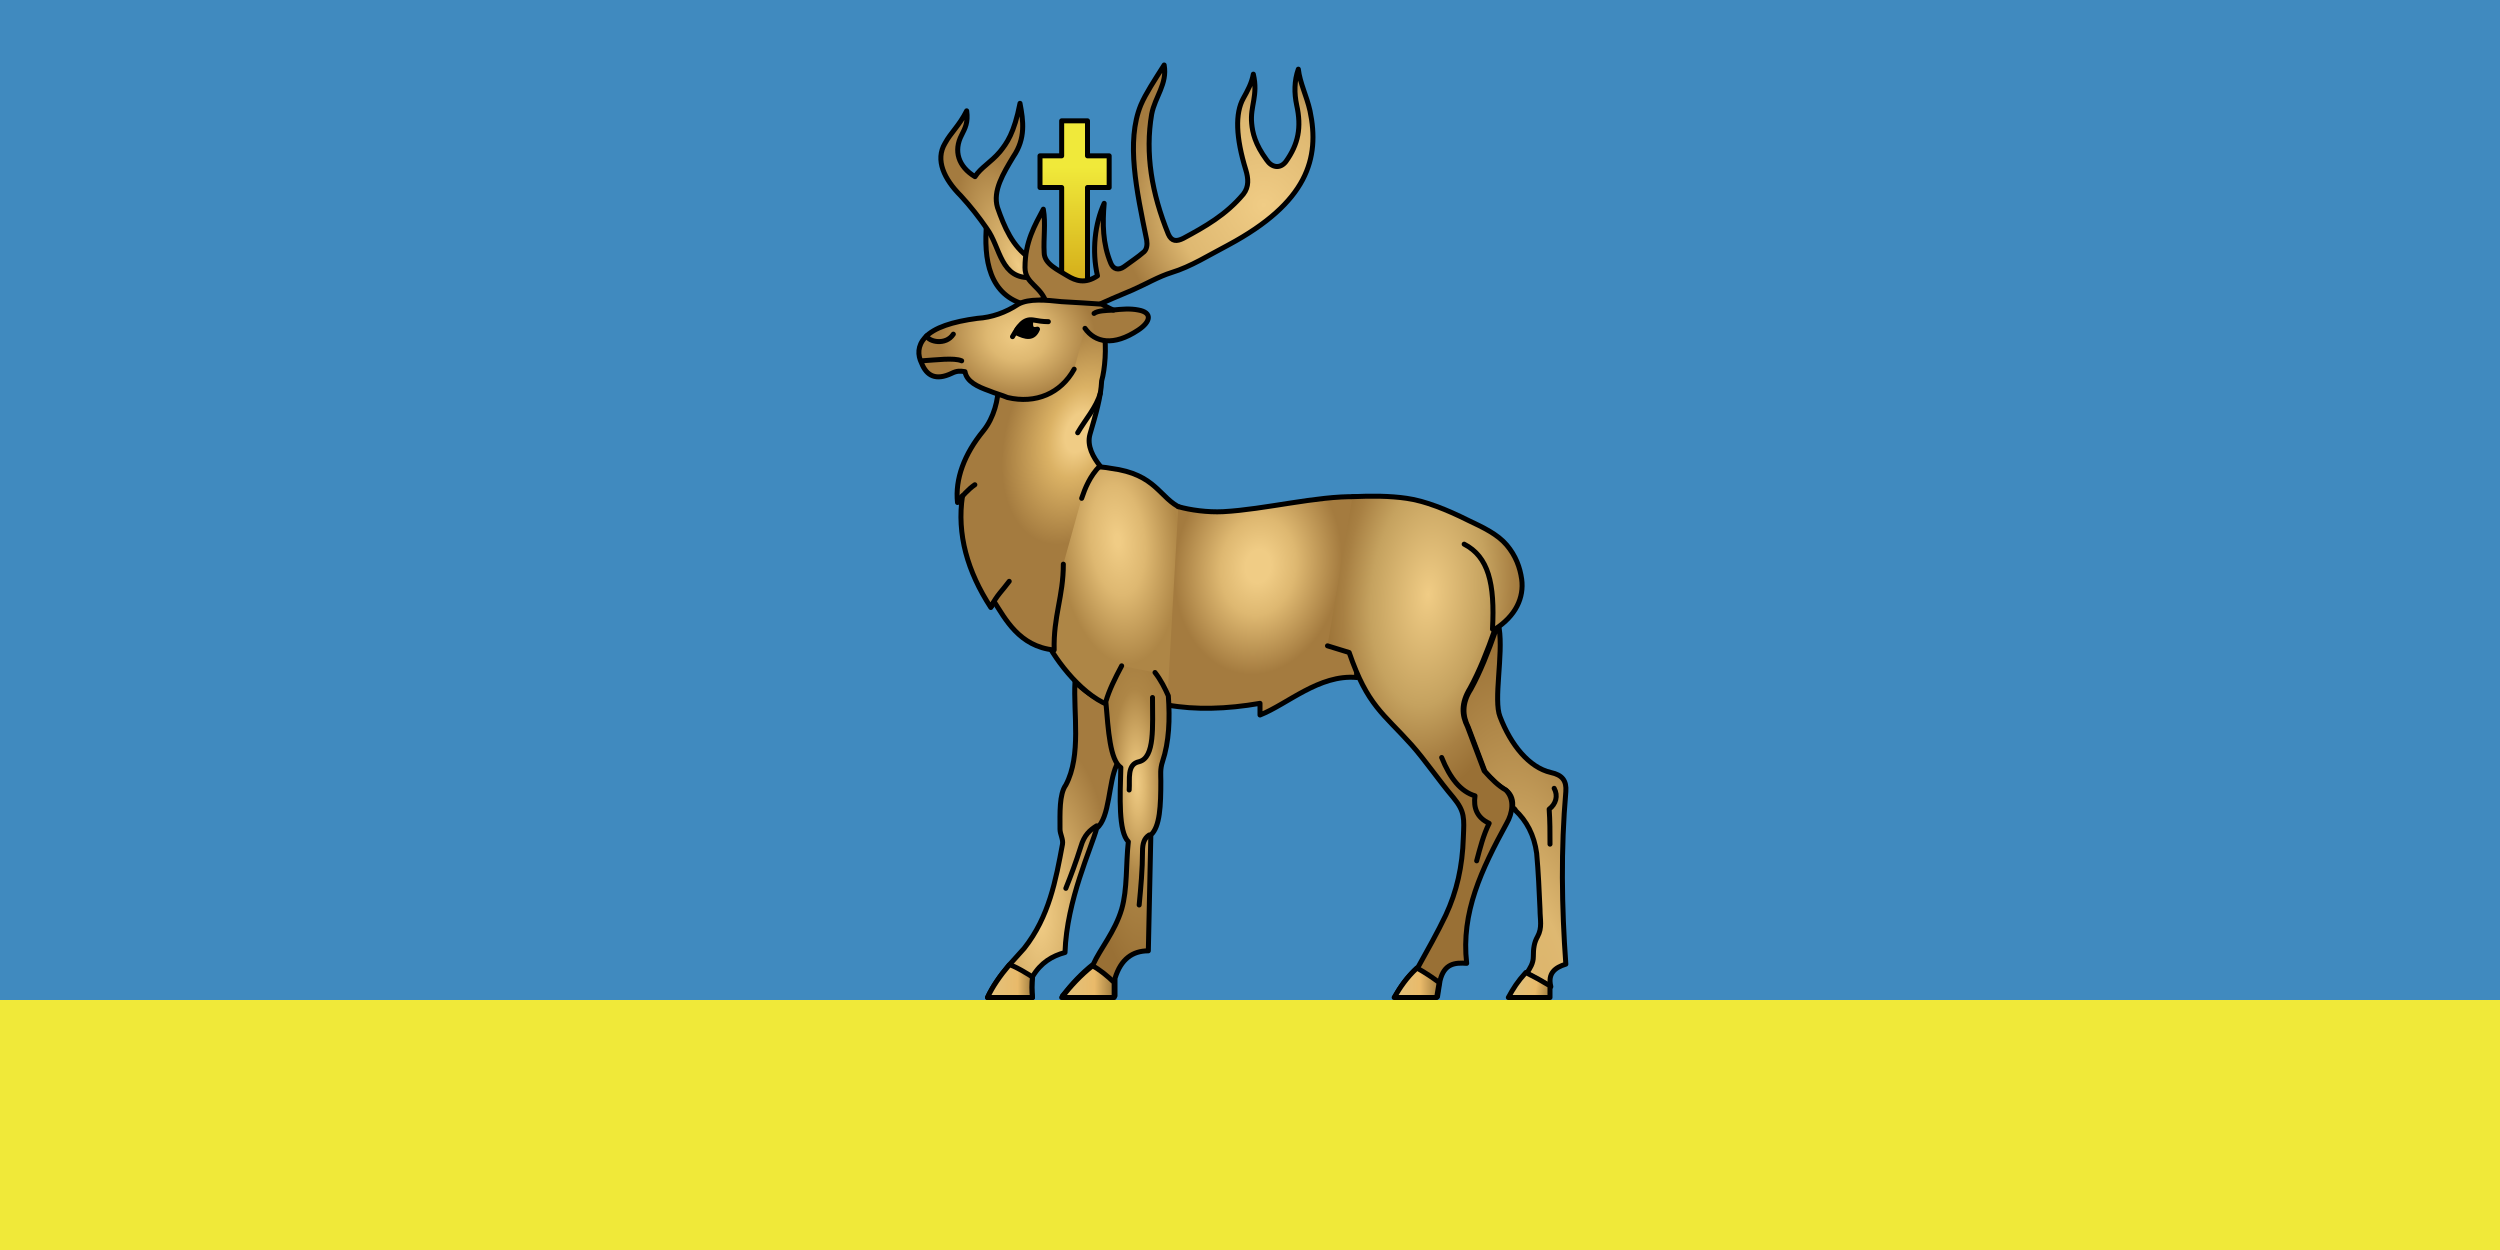 <?xml version="1.0" encoding="UTF-8" standalone="no"?>
<svg
   width="3e3"
   height="1500"
   stroke="#000"
   stroke-linecap="round"
   stroke-linejoin="round"
   stroke-width="6"
   version="1.1"
   id="svg63"
   sodipodi:docname="Flag_of_Cyryn,_Belarus.svg"
   xml:space="preserve"
   inkscape:version="1.2.2 (b0a8486541, 2022-12-01)"
   xmlns:inkscape="http://www.inkscape.org/namespaces/inkscape"
   xmlns:sodipodi="http://sodipodi.sourceforge.net/DTD/sodipodi-0.dtd"
   xmlns:xlink="http://www.w3.org/1999/xlink"
   xmlns="http://www.w3.org/2000/svg"
   xmlns:svg="http://www.w3.org/2000/svg"><defs
     id="defs67"><linearGradient
       inkscape:collect="always"
       id="linearGradient32599"><stop
         style="stop-color:#e1c480;stop-opacity:1;"
         offset="0"
         id="stop32595" /><stop
         style="stop-color:#e9ba6a;stop-opacity:1;"
         offset="0.655"
         id="stop32605" /><stop
         style="stop-color:#937238;stop-opacity:1;"
         offset="1"
         id="stop32597" /></linearGradient><linearGradient
       inkscape:collect="always"
       id="linearGradient32591"><stop
         style="stop-color:#e1c480;stop-opacity:1;"
         offset="0"
         id="stop32587" /><stop
         style="stop-color:#e9ba6a;stop-opacity:1;"
         offset="0.618"
         id="stop32603" /><stop
         style="stop-color:#937238;stop-opacity:1;"
         offset="1"
         id="stop32589" /></linearGradient><linearGradient
       inkscape:collect="always"
       id="linearGradient32581"><stop
         style="stop-color:#e1c480;stop-opacity:1;"
         offset="0"
         id="stop32577" /><stop
         style="stop-color:#e9ba6a;stop-opacity:1;"
         offset="0.57"
         id="stop32585" /><stop
         style="stop-color:#937238;stop-opacity:1;"
         offset="1"
         id="stop32579" /></linearGradient><linearGradient
       inkscape:collect="always"
       id="linearGradient32050"><stop
         style="stop-color:#e1c480;stop-opacity:0.965;"
         offset="0"
         id="stop32046" /><stop
         style="stop-color:#e9ba6a;stop-opacity:1;"
         offset="0.636"
         id="stop32399" /><stop
         style="stop-color:#937238;stop-opacity:1;"
         offset="1"
         id="stop32048" /></linearGradient><radialGradient
       id="radialGradient21010"
       cx="0"
       cy="0"
       r="100"
       gradientUnits="userSpaceOnUse"><stop
         stop-color="#ffd28a"
         id="stop21004"
         offset="0"
         style="stop-color:#f0cc85;stop-opacity:1;" /><stop
         stop-color="#fdb970"
         offset="0.6"
         id="stop21006"
         style="stop-color:#deb871;stop-opacity:1;" /><stop
         stop-color="#E59F5D"
         offset="1"
         id="stop21008"
         style="stop-color:#a47b3f;stop-opacity:1;" /></radialGradient><radialGradient
       id="radialGradient21002"
       cx="0"
       cy="0"
       r="100"
       gradientUnits="userSpaceOnUse"><stop
         stop-color="#ffd28a"
         id="stop20996"
         offset="0"
         style="stop-color:#f0cc85;stop-opacity:1;" /><stop
         stop-color="#fdb970"
         offset="0.217"
         id="stop20998"
         style="stop-color:#deb871;stop-opacity:1;" /><stop
         stop-color="#E59F5D"
         offset="1"
         id="stop21000"
         style="stop-color:#a47b3f;stop-opacity:1;" /></radialGradient><radialGradient
       id="radialGradient20994"
       cx="0"
       cy="0"
       r="100"
       gradientUnits="userSpaceOnUse"><stop
         stop-color="#ffd28a"
         id="stop20988"
         offset="0"
         style="stop-color:#f0cc85;stop-opacity:1;" /><stop
         stop-color="#fdb970"
         offset="0.6"
         id="stop20990"
         style="stop-color:#deb871;stop-opacity:1;" /><stop
         stop-color="#E59F5D"
         offset="1"
         id="stop20992"
         style="stop-color:#a47b3f;stop-opacity:1;" /></radialGradient><radialGradient
       id="radialGradient20986"
       cx="0"
       cy="0"
       r="100"
       gradientUnits="userSpaceOnUse"><stop
         stop-color="#ffd28a"
         id="stop20980"
         offset="0"
         style="stop-color:#f0cc85;stop-opacity:1;" /><stop
         stop-color="#fdb970"
         offset="0.382"
         id="stop20982"
         style="stop-color:#deb871;stop-opacity:1;" /><stop
         stop-color="#E59F5D"
         offset="1"
         id="stop20984"
         style="stop-color:#a47b3f;stop-opacity:1;" /></radialGradient><radialGradient
       id="radialGradient20978"
       cx="0"
       cy="0"
       r="100"
       gradientUnits="userSpaceOnUse"><stop
         stop-color="#ffd28a"
         id="stop20972"
         offset="0.176"
         style="stop-color:#f0cc85;stop-opacity:1;" /><stop
         stop-color="#fdb970"
         offset="0.405"
         id="stop20974"
         style="stop-color:#dbb265;stop-opacity:1;" /><stop
         stop-color="#E59F5D"
         offset="1"
         id="stop20976"
         style="stop-color:#a47b3f;stop-opacity:1;" /></radialGradient><radialGradient
       id="radialGradient20970"
       cx="0"
       cy="0"
       r="100"
       gradientUnits="userSpaceOnUse"><stop
         stop-color="#ffd28a"
         id="stop20964"
         offset="0"
         style="stop-color:#f0cc85;stop-opacity:1;" /><stop
         stop-color="#fdb970"
         offset="0.327"
         id="stop20966"
         style="stop-color:#deb871;stop-opacity:1;" /><stop
         stop-color="#E59F5D"
         offset="1"
         id="stop20968"
         style="stop-color:#a47b3f;stop-opacity:1;" /></radialGradient><radialGradient
       id="radialGradient20962"
       cx="0"
       cy="0"
       r="100"
       gradientUnits="userSpaceOnUse"><stop
         stop-color="#ffd28a"
         id="stop20956"
         offset="0"
         style="stop-color:#f0cc85;stop-opacity:1;" /><stop
         stop-color="#fdb970"
         offset="0.156"
         id="stop20958"
         style="stop-color:#deb871;stop-opacity:1;" /><stop
         stop-color="#E59F5D"
         offset="0.469"
         id="stop20960"
         style="stop-color:#ae8646;stop-opacity:1;" /><stop
         stop-color="#E59F5D"
         offset="1"
         id="stop44732"
         style="stop-color:#997035;stop-opacity:1;" /></radialGradient><radialGradient
       id="radialGradient20954"
       cx="0"
       cy="0"
       r="100"
       gradientUnits="userSpaceOnUse"><stop
         stop-color="#ffd28a"
         id="stop20948"
         offset="0.049"
         style="stop-color:#f0cc85;stop-opacity:1;" /><stop
         stop-color="#fdb970"
         offset="0.444"
         id="stop20950"
         style="stop-color:#deb871;stop-opacity:1;" /><stop
         stop-color="#E59F5D"
         offset="1"
         id="stop20952"
         style="stop-color:#ae8646;stop-opacity:1;" /></radialGradient><radialGradient
       id="radialGradient20946"
       cx="0"
       cy="0"
       r="100"
       gradientUnits="userSpaceOnUse"><stop
         stop-color="#ffd28a"
         id="stop20940"
         offset="0"
         style="stop-color:#f0cc85;stop-opacity:1;" /><stop
         stop-color="#fdb970"
         offset="0.546"
         id="stop20942"
         style="stop-color:#c5a25f;stop-opacity:1;" /><stop
         stop-color="#fdb970"
         offset="0.804"
         id="stop39279"
         style="stop-color:#a88043;stop-opacity:1;" /><stop
         stop-color="#E59F5D"
         offset="1"
         id="stop20944"
         style="stop-color:#997035;stop-opacity:1;" /></radialGradient><radialGradient
       id="radialGradient12976"
       cx="0"
       cy="0"
       r="100"
       gradientUnits="userSpaceOnUse"><stop
         stop-color="#ffd28a"
         id="stop12970"
         offset="0.152"
         style="stop-color:#f0cc85;stop-opacity:1;" /><stop
         stop-color="#fdb970"
         offset="0.452"
         id="stop12972"
         style="stop-color:#deb871;stop-opacity:1;" /><stop
         stop-color="#E59F5D"
         offset="1"
         id="stop12974"
         style="stop-color:#a47b3f;stop-opacity:1;" /></radialGradient><linearGradient
       inkscape:collect="always"
       xlink:href="#linearGradient32050"
       id="linearGradient32052"
       x1="1807"
       y1="1182"
       x2="1863"
       y2="1192.344"
       gradientUnits="userSpaceOnUse" /><linearGradient
       inkscape:collect="always"
       xlink:href="#linearGradient32581"
       id="linearGradient32583"
       x1="1670"
       y1="1179.5"
       x2="1730"
       y2="1179.5"
       gradientUnits="userSpaceOnUse" /><linearGradient
       inkscape:collect="always"
       xlink:href="#linearGradient32591"
       id="linearGradient32593"
       x1="1271"
       y1="1178"
       x2="1340"
       y2="1178"
       gradientUnits="userSpaceOnUse" /><linearGradient
       inkscape:collect="always"
       xlink:href="#linearGradient32599"
       id="linearGradient32601"
       x1="1182"
       y1="1177.413"
       x2="1242.027"
       y2="1177.413"
       gradientUnits="userSpaceOnUse" /></defs><sodipodi:namedview
     id="namedview65"
     pagecolor="#ffffff"
     bordercolor="#000000"
     borderopacity="0.25"
     inkscape:showpageshadow="2"
     inkscape:pageopacity="0.0"
     inkscape:pagecheckerboard="0"
     inkscape:deskcolor="#d1d1d1"
     showgrid="false"
     inkscape:zoom="0.66090914"
     inkscape:cx="2080.4675"
     inkscape:cy="556.05223"
     inkscape:window-width="1920"
     inkscape:window-height="1015"
     inkscape:window-x="0"
     inkscape:window-y="0"
     inkscape:window-maximized="1"
     inkscape:current-layer="svg63" /><radialGradient
     id="i"
     cx="1342.462"
     cy="658.896"
     r="95"
     gradientTransform="matrix(0.765,-0.078,0.159,1.561,209.506,-275.368)"
     gradientUnits="userSpaceOnUse"
     xlink:href="#radialGradient20954"
     fx="1342.462"
     fy="658.896" /><radialGradient
     id="h"
     cx="1504.745"
     cy="683.341"
     r="117"
     gradientTransform="matrix(0.842,0.123,-0.161,1.102,352.852,-258.502)"
     gradientUnits="userSpaceOnUse"
     xlink:href="#radialGradient12976"
     fx="1504.745"
     fy="683.341" /><radialGradient
     id="g"
     cx="1719.331"
     cy="776.01"
     r="127"
     gradientTransform="matrix(-0.986,-0.079,0.161,-1.923,3284.122,2341.602)"
     gradientUnits="userSpaceOnUse"
     xlink:href="#radialGradient20946"
     fx="1719.331"
     fy="776.01" /><radialGradient
     id="f"
     cx="1839.302"
     cy="1114.468"
     r="64"
     gradientUnits="userSpaceOnUse"
     xlink:href="#a"
     fx="1839.302"
     fy="1114.468"
     gradientTransform="matrix(2.241,-0.416,1.166,6.286,-3567.257,-5076.605)" /><radialGradient
     id="e"
     cx="1326.88"
     cy="982.968"
     r="66"
     gradientUnits="userSpaceOnUse"
     xlink:href="#radialGradient20962"
     gradientTransform="matrix(-0.966,0.025,-0.093,-3.635,2737.6,4479.566)"
     fx="1326.88"
     fy="982.968" /><radialGradient
     id="d"
     cx="1250.3"
     cy="1105.096"
     r="82"
     gradientUnits="userSpaceOnUse"
     xlink:href="#radialGradient20970"
     fx="1250.3"
     fy="1105.096"
     gradientTransform="matrix(0.998,0.064,-0.168,2.619,187.664,-1869.135)" /><radialGradient
     id="c"
     cx="1292.505"
     cy="538.81"
     r="92"
     gradientTransform="matrix(0.884,0.29,-0.47,1.43,405.045,-626.236)"
     gradientUnits="userSpaceOnUse"
     xlink:href="#radialGradient20978"
     fx="1292.505"
     fy="538.81" /><radialGradient
     id="b"
     cx="1246.37"
     cy="393.259"
     r="150"
     gradientUnits="userSpaceOnUse"
     xlink:href="#radialGradient20986"
     gradientTransform="matrix(0.625,0.064,-0.054,0.524,462.656,117.089)"
     fx="1246.37"
     fy="393.259" /><radialGradient
     id="m"
     cx="1516.462"
     cy="246.152"
     r="175"
     gradientUnits="userSpaceOnUse"
     xlink:href="#radialGradient20994"
     fx="1516.462"
     fy="246.152" /><radialGradient
     id="l"
     cx="1218.625"
     cy="313.106"
     r="58"
     gradientUnits="userSpaceOnUse"
     xlink:href="#radialGradient21002"
     fx="1218.625"
     fy="313.106"
     gradientTransform="matrix(0.931,-0.364,0.887,2.27,-189.801,51.921)" /><radialGradient
     id="j"
     cx="1226"
     cy="316"
     r="46"
     gradientTransform="translate(0-45)"
     gradientUnits="userSpaceOnUse"
     xlink:href="#radialGradient21010" /><linearGradient
     id="k"
     x2="0"
     y1="400"
     y2="200"
     gradientUnits="userSpaceOnUse"><stop
       stop-color="#FB0"
       id="stop13"
       offset="0"
       style="stop-color:#c8930c;stop-opacity:1;" /><stop
       stop-color="#FF0"
       offset="1"
       id="stop15"
       style="stop-color:#f0e93a;stop-opacity:1;" /></linearGradient><radialGradient
     id="a"
     cx="0"
     cy="0"
     r="100"
     gradientUnits="userSpaceOnUse"><stop
       stop-color="#ffd28a"
       id="stop18"
       offset="0"
       style="stop-color:#ddb66d;stop-opacity:1;" /><stop
       stop-color="#fdb970"
       offset="0.174"
       id="stop20"
       style="stop-color:#deb871;stop-opacity:1;" /><stop
       stop-color="#E59F5D"
       offset="1"
       id="stop22"
       style="stop-color:#997035;stop-opacity:1;" /></radialGradient><g
     stroke="none"
     id="g29"><path
       d="m0 0h3e3v1200h-3e3"
       fill="#54abfc"
       id="path25"
       style="fill:#408abf;fill-opacity:1" /><path
       d="m0 1200h3e3v300h-3e3"
       fill="#feff4c"
       id="path27"
       style="fill:#f0e939;fill-opacity:1" /></g><path
     d="m1274 145h31v42h26v38h-26v127h-31v-127h-26v-38h26z"
     fill="url(#k)"
     id="path31" /><path
     d="m1340 918c-10 21-8 63-24 76-6 23-36 86-38 149-15 4-29 12-39 29-1 9-1 17 0 25h-54c6-13 15-26 26-39 6-7 12-13 18-20 30-38 38-82 46-125 1-6-3-12-3-18 0-19-1-42 7-53 18.95-35.66 8.842-87 11-124 10 10 22 19 39 26 2 30 4 61 14 74z"
     fill="url(#d)"
     id="path33"
     style="fill:url(#d)" /><path
     d="m1818 972c14 13 23 30 26 52 2 22 3 45 4 67 0 13 3 22-3 33-4 7-5 14-5 24 0 8-4 14-8 20l29 16c-4-16 5-23 18-27-5-69-6-138 0-207 1-13-4-20-18-23-26-6-48-33-61-67-8-20 4-74-1-106-1 1-2 2-4 2-9 26-19 51-30 71-11 17-10 32-3 46 7 18 13 35 20 53 9 10 17 18 26 23 6 5 8 12 7 20 2 1 3 2 4 4"
     fill="url(#f)"
     id="path35"
     style="fill:url(#f)" /><path
     d="m1232 366c-45-11-52-54-48-99l85 86z"
     fill="url(#j)"
     id="path37" /><path
     d="m1236 310c-21-14-31-38-39-61-6-20 7-41 19-61 15-22 12-43 8-64-7 36-16 48-24 58-11 13-23 19-30 30-20-12-26-31-16-50 4-8 8-15 6-29-9 18-19 26-26 39-12 20-1 43 19 63 12 13 22 26 31 39 17 23 16 62 55 59"
     fill="url(#l)"
     id="path39"
     style="fill:url(#l)" /><path
     d="m1256 365c-6-22-26-24-26-44 0-31 12-51 22-70 3 17 0 35 1 52 0 14 17 21 28 28 10 6 21 10 36 0-7-30-3-63 8-87-2 24-2 48 8 72 3 7 9 9 16 4 8-6 16-11 24-18 3-3 4-8 3-14-12-59-25-118-7-162 6-14 16-29 28-48 4 23-11 38-15 59-8 47 0 95 20 144 4 9 10 9 18 5 26-14 51-28 72-53 7-9 6-19 3-29-12-39-13-68-3-86 5-9 10-18 12-29 6 26-4 38-2 59 1 11 4 25 18 44 6 9 16 11 23 2 15-21 19-41 13-68-3-14-3-29 2-43 2 17 10 32 14 50 12 57-3 110-98 161-23 12-45 26-68 33-16 5-31 14-47 21s-32 13-47 21c-19-2-37-4-56-5"
     fill="url(#m)"
     id="path41"
     style="fill:url(#m)" /><path
     d="m1436 839-18-229c-27-12-30-41-85-48-14.51-2.829-29.13-2-44-2l-37 202c10 24 43 70 78 84l107-8"
     fill="url(#i)"
     id="path43"
     style="fill:url(#i)" /><path
     d="m1401 837v9c33 6 71 5 111-2v14c33-13 71-49 116-45v-217c-48-1-110.6 15.38-160 18-19 1-40-2-54-6"
     fill="url(#h)"
     id="path45"
     style="fill:url(#h)" /><path
     d="m1593 775 26 8c22 64 41 73 75 111 16 18 33 43 50 63 14 17 13 25 12 48-1 35-8 65-21 93-10 21-22 42-33 62-13 12-21 23-28 36h51c1-7 2-12 3-19 5-21 18-22 32-21-7-61 18-113 48-168 7-12 10-29-1-40-9-5-17-13-26-23-7-18-13-35-20-53-7-14-8-28 3-46 11-20 21-45 30-71 25-16 35-38 32-60-2-14-7-28-18-41s-28-21-47-30c-24-12-51-23-73-26-20-3-43-3-65-2"
     fill="url(#g)"
     id="path47"
     style="fill:url(#g)" /><path
     d="m1386 807c7 9 12 19 16 28 2 28 1 55-7 79-3 9-2 16-2 23 0 30-1 55-12 65-1 45-2 94-3 139-19 0-33 10-40 33v21h-63c11-14 23-27 37-38 8-18 26-39 34-66 7-24 5-54 8-81-12-12-10-54-9-89-13-9-15-44-18-79 4-14 11-28 19-43"
     fill="url(#e)"
     id="path49"
     style="fill:url(#e)" /><path
     d="m1276 677c0 39-12 62-11 103-42-4-59-38-72-58-2 2-3 5-4 7-28-43-41-88-34-134-2 3-4 6-6 8-3-28 8-58 31-86 13-16 18-38 18-54l102-80 25 16c3 18 1 44-3 58-1 20-7 40-14 64-4 14 4 28 12 38-12 12-18 27-22 39"
     fill="url(#c)"
     id="path51"
     style="fill:url(#c)" /><path
     d="m1302 394c12 17 34 22 64 2 15-10 17-21 0-24-10-2-20-1-30 0-5-2-10-5-14-7-13-1-31-2-48-3-19-2-39-4-52 3-15 10-32 16-49 17-30 4-52 11-63 23-9 10-9 21-4 31 6 15 17 21 36 12 6-3 10-3 16-2 2 12 15 18 29 23 7 3 15 5 22 8 34 8 64-5 80-34"
     fill="url(#b)"
     id="path53"
     style="fill:url(#b)" /><path
     d="m 1239,1172 c -1,9 -1,17 0,25 h -54 c 6,-13 15,-26 26,-39 1,-2 29,14 28,15"
     id="path30940"
     style="fill-opacity:1;fill:url(#linearGradient32601)" /><path
     d="m 1311,1159 c 8,4 19,13 26,20 v 18 h -63 c 11,-14 23,-27 37,-38 z"
     id="path30938"
     style="fill-opacity:1;fill:url(#linearGradient32593)" /><path
     d="m 1700,1162 c -12,11 -20,23 -27,35 h 51 l 3,-18 c -8,-6 -17,-12 -26,-17 z"
     id="path30936"
     style="fill-opacity:1;fill:url(#linearGradient32583)" /><path
     d="m 1831,1167 c -10,11 -15,19 -21,30 h 50 v -14 c -10,-6 -19,-11 -29,-16 z"
     id="path55"
     style="fill:url(#linearGradient32052);fill-opacity:1" /><path
     d="m1112 403c2 7 23 12 32-2m-38 32c17-1 39-4 48 0m213 653c2-21 4-43 4-64 0-10 2-16 8-20m-100 64c6-15 12-31 18-50 4-14 11-20 19-25m39-43c1-13-3-31 12-34 19-5 16-42 16-77m347 72c10 25 23 41 40 46-2 14 2 26 17 33-7 14-11 30-15 45m93-87c5 9 2 19-6 25 1 14 1 28 1 42m-103-360c29 15 37 47 34 102"
     fill="none"
     id="path57" /><path
     d="m1237 385c-1 7 0 12 8 10-5 12-14 10-26 4 2-10 18-14 18-14z"
     id="path59" /><path
     d="m1215 404c7-12 13-22 25-20 6 1 11 2 18 2"
     fill="none"
     id="path61" /><path
     style="fill:#000000;fill-opacity:1;stroke:#000000;stroke-width:6;stroke-dasharray:none"
     d="m 1320.247,472.11 c -4.391,16.394 -18.288,32.02 -27.032,47.198"
     id="path26990"
     sodipodi:nodetypes="cc" /><path
     style="opacity:1;fill:#e1c480;fill-opacity:1;stroke:#000000;stroke-width:6;stroke-dasharray:none"
     d="m 1190.111,727.253 c 4.353,-11.065 13.866,-19.824 20.958,-29.665"
     id="path32670"
     sodipodi:nodetypes="cc" /><path
     style="opacity:1;fill:#e1c480;fill-opacity:1;stroke:#000000;stroke-width:6;stroke-dasharray:none"
     d="m 1150.488,600.598 c 3.489,-4.423 11.73,-13.822 19.323,-18.898"
     id="path32672"
     sodipodi:nodetypes="cc" /><path
     style="opacity:1;fill:#e1c480;fill-opacity:1;stroke:#000000;stroke-width:6;stroke-dasharray:none"
     d="m 1336.162,372.115 c -9.348,0.446 -19.043,0.661 -23.301,3.994"
     id="path32674"
     sodipodi:nodetypes="cc" /></svg>
